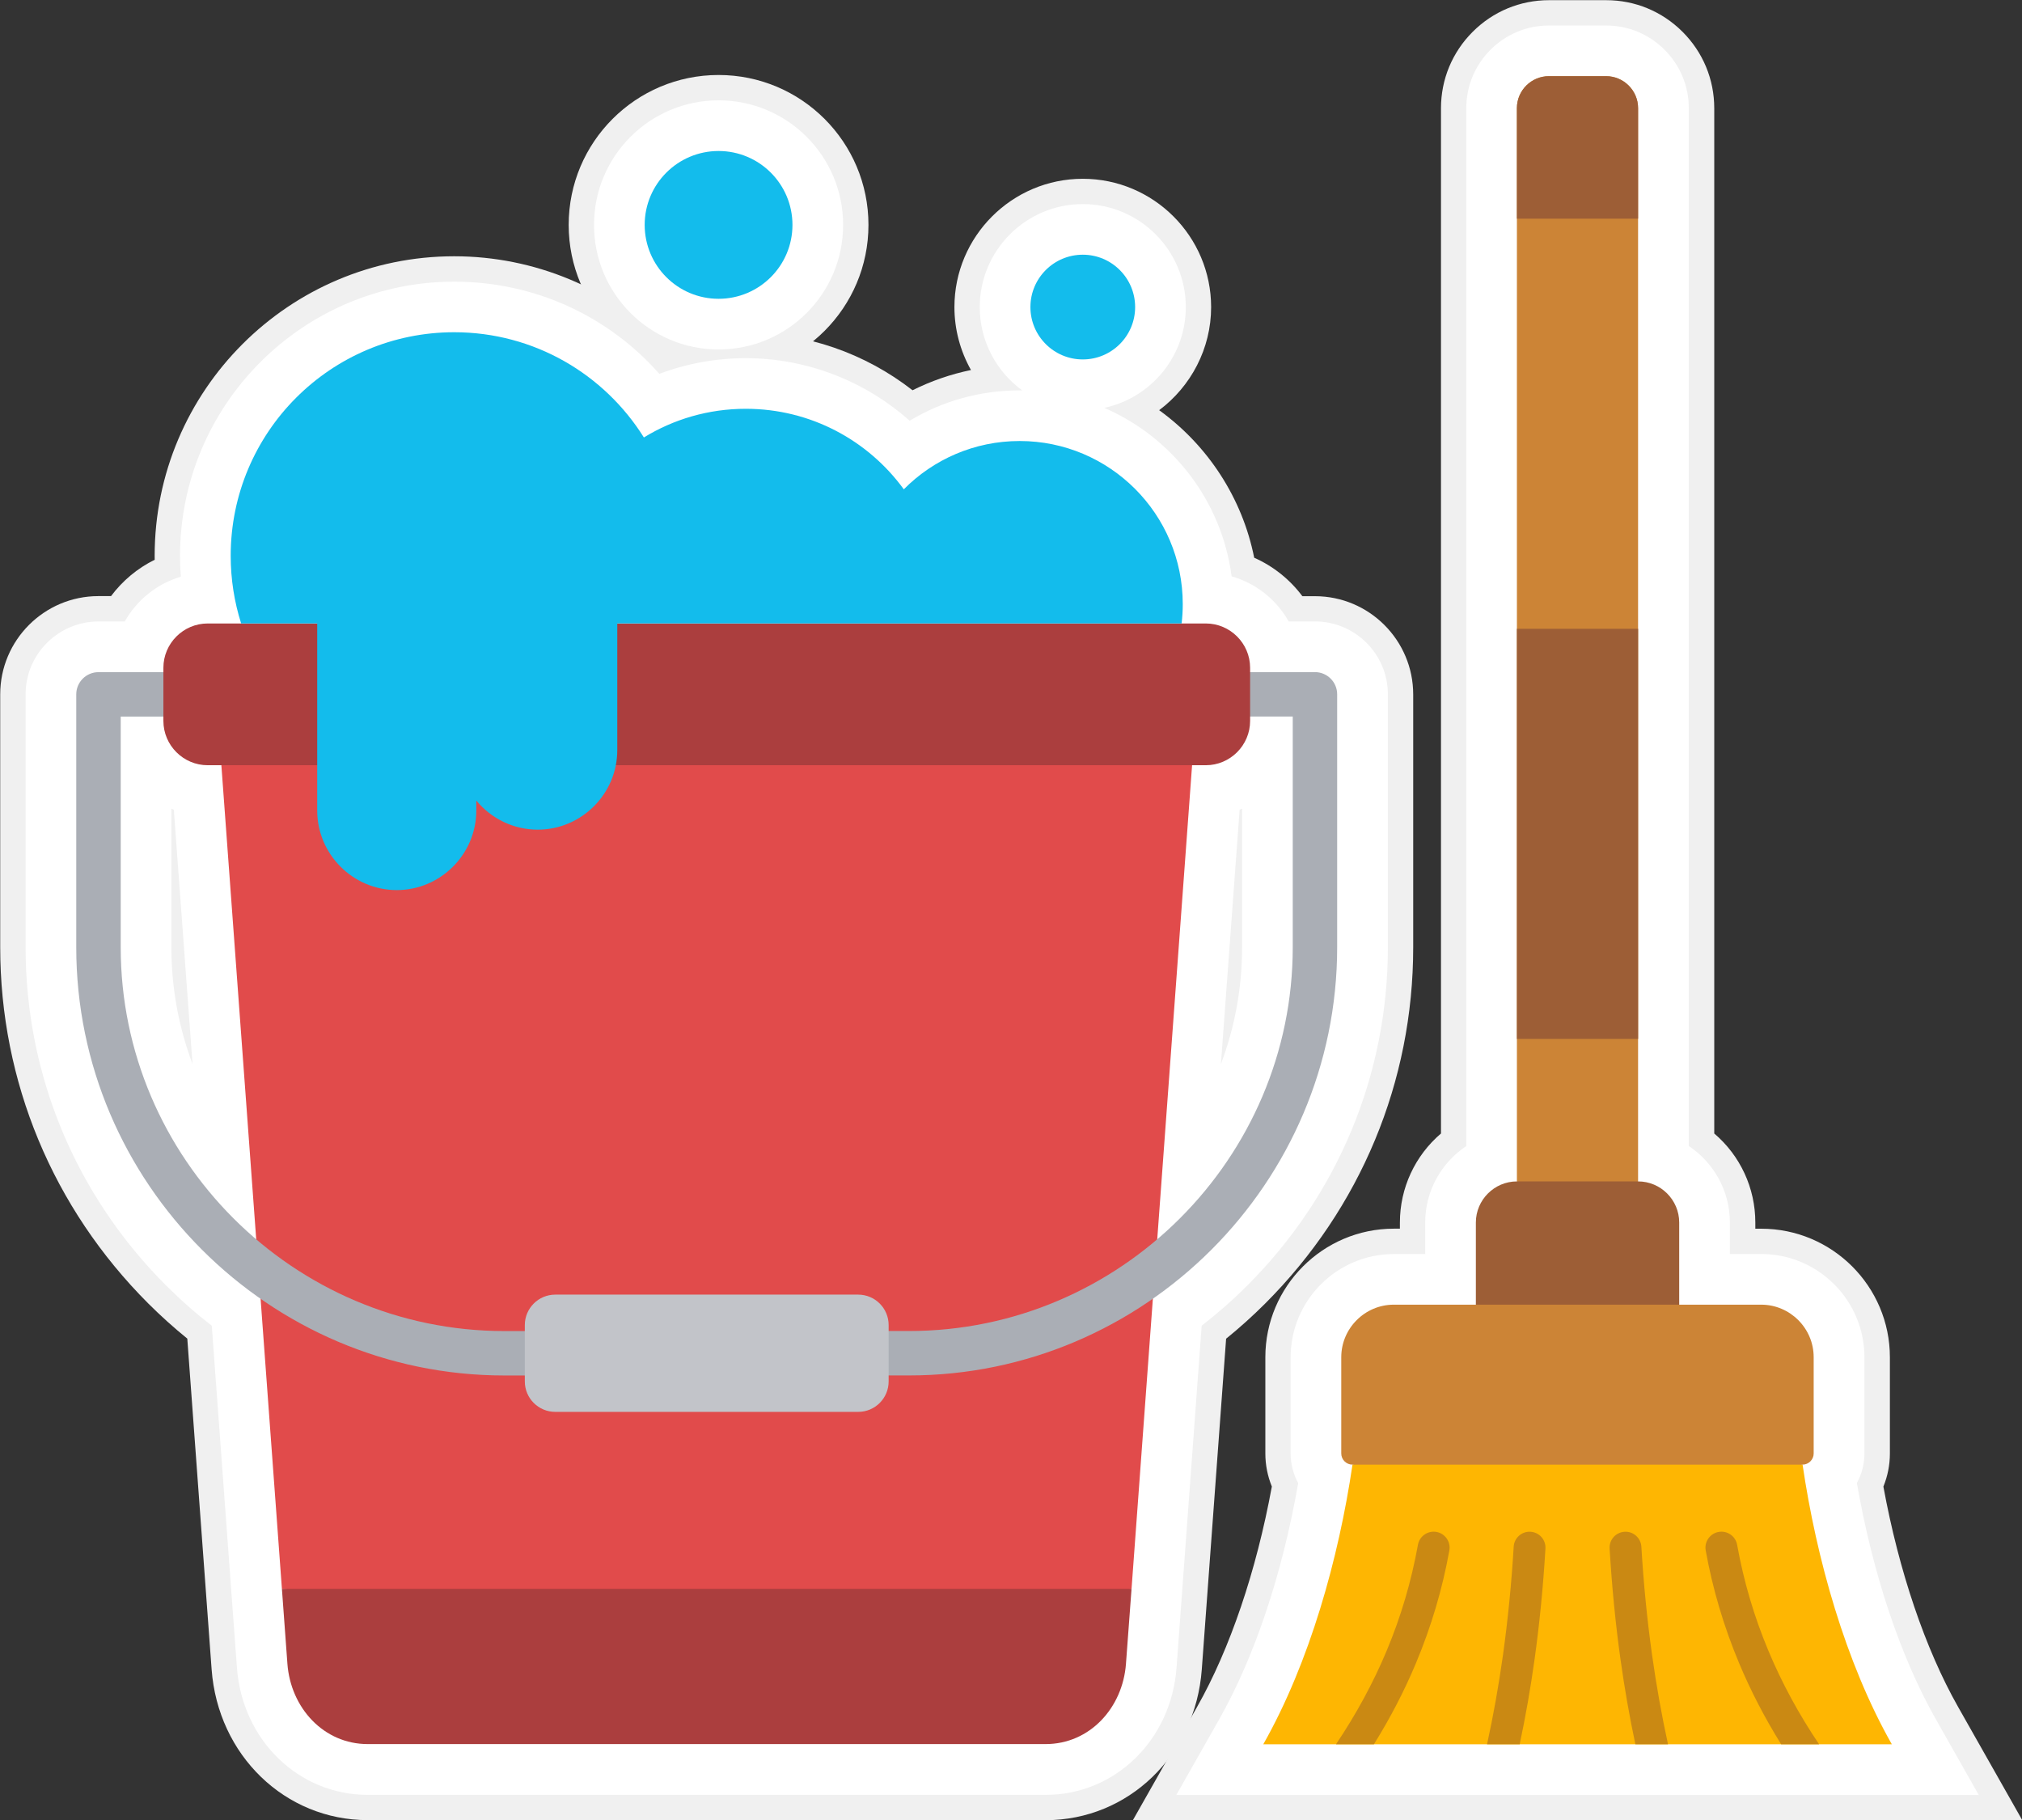 <?xml version="1.0" encoding="UTF-8"?>
<!DOCTYPE svg PUBLIC '-//W3C//DTD SVG 1.0//EN'
          'http://www.w3.org/TR/2001/REC-SVG-20010904/DTD/svg10.dtd'>
<svg height="431.1" preserveAspectRatio="xMidYMid meet" version="1.0" viewBox="12.7 30.2 478.9 431.1" width="478.9" xmlns="http://www.w3.org/2000/svg" xmlns:xlink="http://www.w3.org/1999/xlink" zoomAndPan="magnify"
><rect x="12.7" y="30.2" width="478.9" height="431.1" fill="#333333" stroke="none"/><g
  ><g
    ><path clip-rule="evenodd" d="M99.81,461.24c-19.59,0-35.49-15.35-36.99-35.72l-5.76-78.31c-3.23-2.62-6.33-5.42-9.25-8.33 c-22.61-22.61-35.06-52.56-35.06-84.35v-59.9c0-12.83,10.44-23.26,23.26-23.26h2.99c2.71-3.64,6.28-6.61,10.34-8.61 c0-0.31-0.01-0.62-0.01-0.93c0-39.11,31.82-70.94,70.94-70.94c18.98,0,37.1,7.57,50.32,20.91c6.06-1.85,12.35-2.78,18.74-2.78 c14.34,0,28.21,4.8,39.5,13.6c4.38-2.19,9.03-3.8,13.84-4.79c-2.53-4.5-3.92-9.62-3.92-14.89c0-16.76,13.64-30.4,30.4-30.4 s30.4,13.64,30.4,30.4c0,9.81-4.79,18.78-12.31,24.4c11.55,8.34,19.71,20.85,22.51,34.94c4.5,1.99,8.46,5.15,11.41,9.11h2.99 c12.83,0,23.26,10.44,23.26,23.26v59.9c0,31.79-12.45,61.74-35.06,84.35c-2.92,2.92-6.02,5.71-9.25,8.33l-5.76,78.31 c-1.5,20.36-17.4,35.71-36.99,35.71H99.81z" fill="#f0f0f0" fill-rule="evenodd"
    /></g
    ><g
    ><circle clip-rule="evenodd" cx="182.89" cy="83.46" fill="#f0f0f0" fill-rule="evenodd" r="35.5"
    /></g
    ><g
    ><path clip-rule="evenodd" d="M281,461.28l15.24-26.88c7.77-13.7,14.02-32.16,17.69-52.16c-1.01-2.48-1.54-5.14-1.54-7.83v-22.79 c0-16.79,13.66-30.45,30.45-30.45h1.42v-1.46c0-8.18,3.59-15.84,9.73-21.08l0-242.81c0-6.82,2.66-13.24,7.5-18.08 c4.83-4.83,11.25-7.5,18.08-7.5h13.56c6.82,0,13.24,2.66,18.08,7.5c4.83,4.83,7.5,11.25,7.5,18.08v242.81 c6.15,5.24,9.73,12.91,9.73,21.09v1.46h1.42c16.79,0,30.45,13.66,30.45,30.45v22.79c0,2.69-0.53,5.35-1.54,7.83 c3.67,20,9.92,38.46,17.69,52.17l15.23,26.88l-48.12,0L281,461.28z" fill="#f0f0f0" fill-rule="evenodd"
    /></g
    ><g
    ><path clip-rule="evenodd" d="M297.31,344.15c3.8-2.95,7.42-6.13,10.8-9.51c21.47-21.47,33.3-49.92,33.3-80.11v-59.9 c0-9.52-7.74-17.26-17.26-17.26h-6.23c-2.88-5.14-7.73-9.04-13.52-10.68c-2.34-17.94-14.11-32.96-30.16-39.9 c11.02-2.35,19.31-12.15,19.31-23.86c0-13.45-10.95-24.4-24.4-24.4s-24.4,10.95-24.4,24.4c0,8.1,3.97,15.29,10.07,19.73 c-0.21,0-0.42-0.01-0.63-0.01c-9.33,0-18.27,2.5-26.05,7.19c-10.58-9.43-24.41-14.82-38.81-14.82c-7.03,0-13.96,1.27-20.47,3.71 c-12.22-13.83-29.72-21.83-48.58-21.83c-35.81,0-64.94,29.13-64.94,64.94c0,1.65,0.06,3.3,0.19,4.93 c-5.68,1.68-10.43,5.54-13.28,10.61h-6.23c-9.52,0-17.26,7.74-17.26,17.26v59.9c0,30.19,11.83,58.64,33.3,80.11 c3.38,3.38,6.99,6.56,10.8,9.51l5.95,80.94c1.26,17.19,14.59,30.16,31,30.16h160.55c16.41,0,29.74-12.96,31-30.15L297.31,344.15z M301.87,282.18l4.43-60.24c0.2-0.08,0.39-0.15,0.58-0.23v32.82C306.88,264.11,305.17,273.44,301.87,282.18z M58.3,282.17 c-3.29-8.74-5.01-18.06-5.01-27.64v-32.82c0.19,0.08,0.39,0.16,0.58,0.23L58.3,282.17z" fill="#fff" fill-rule="evenodd"
    /></g
    ><g
    ><circle clip-rule="evenodd" cx="182.89" cy="83.46" fill="#fff" fill-rule="evenodd" r="29.5"
    /></g
    ><g
    ><path clip-rule="evenodd" d="M471.2,437.36c-8.41-14.83-14.97-34.51-18.71-55.95c1.14-2.08,1.79-4.47,1.79-7v-22.79 c0-13.48-10.97-24.45-24.45-24.45h-7.42v-7.46c0-7.55-3.87-14.21-9.73-18.11V55.81c0-5.22-2.04-10.13-5.74-13.83 c-3.7-3.7-8.62-5.74-13.83-5.74h-13.56c-5.22,0-10.13,2.04-13.83,5.74c-3.7,3.7-5.74,8.62-5.74,13.84l0,245.79 c-5.86,3.9-9.73,10.56-9.73,18.11v7.46h-7.42c-13.48,0-24.45,10.97-24.45,24.45v22.79c0,2.54,0.65,4.92,1.79,7.01 c-3.74,21.43-10.31,41.11-18.71,55.94l-10.16,17.92l152.24,0l37.82,0L471.2,437.36z" fill="#fff" fill-rule="evenodd"
    /></g
    ><g
    ><g
      ><g
        ><g
          ><path clip-rule="evenodd" d="M65.13 211.42L174.22 201.94 295.04 211.42 280.7 406.47 219.49 422.26 79.47 406.47z" fill="#e14b4b" fill-rule="evenodd"
          /></g
          ><g
          ><path d="M305.62,189.37c-2.91,0-5.26,2.36-5.26,5.26c0,2.91,2.36,5.26,5.26,5.26h13.26v54.64 c0,24.99-10.23,47.71-26.7,64.18c-16.47,16.47-39.19,26.7-64.18,26.7h-10.92c-2.91,0-5.26,2.36-5.26,5.26 c0,2.91,2.36,5.26,5.26,5.26H228c27.89,0,53.25-11.41,71.62-29.78c18.38-18.38,29.78-43.73,29.78-71.62v-59.9 c0-2.91-2.36-5.26-5.26-5.26L305.62,189.37L305.62,189.37z M143.09,355.94c2.91,0,5.26-2.36,5.26-5.26 c0-2.91-2.36-5.26-5.26-5.26h-10.92c-24.99,0-47.71-10.23-64.18-26.7c-16.47-16.47-26.7-39.19-26.7-64.18v-54.64h13.26 c2.91,0,5.26-2.36,5.26-5.26c0-2.91-2.36-5.26-5.26-5.26H36.02c-2.91,0-5.26,2.36-5.26,5.26v59.9 c0,27.89,11.41,53.25,29.78,71.62c18.38,18.38,43.73,29.78,71.62,29.78H143.09L143.09,355.94z" fill="#aaaeb5"
          /></g
          ><g
          ><path clip-rule="evenodd" d="M158.56,211.42H87.84H61.89c-5.77,0-10.49-4.72-10.49-10.49v-12.59 c0-5.77,4.72-10.49,10.49-10.49h7.93h222.74h5.73c5.77,0,10.49,4.72,10.49,10.49v12.59c0,5.77-4.72,10.49-10.49,10.49H158.56 L158.56,211.42z" fill="#ab3e3e" fill-rule="evenodd"
          /></g
          ><g
          ><path clip-rule="evenodd" d="M144.22,336.79h71.73c3.99,0,7.22,3.23,7.22,7.22v13.33c0,3.99-3.23,7.22-7.22,7.22h-71.73 c-3.99,0-7.22-3.23-7.22-7.22v-13.33C137,340.02,140.23,336.79,144.22,336.79z" fill="#c2c4c9" fill-rule="evenodd"
          /></g
          ><g
          ><path clip-rule="evenodd" d="M254.2,134.64c21.33,0,38.63,17.3,38.63,38.63c0,1.55-0.09,3.07-0.27,4.57H158.9v30 c0,10.36-8.48,18.84-18.84,18.84c-5.65,0-10.96-2.54-14.55-6.9v2.37c0,10.36-8.48,18.84-18.84,18.84s-18.84-8.48-18.84-18.84 v-44.31H69.81c-1.6-5.05-2.47-10.43-2.47-16.02c0-29.24,23.7-52.94,52.94-52.94c18.94,0,35.56,9.95,44.92,24.92 c7.03-4.31,15.29-6.79,24.14-6.79c15.39,0,29.01,7.51,37.42,19.07C233.76,139.01,243.47,134.64,254.2,134.64L254.2,134.64z" fill="#13bcec" fill-rule="evenodd"
          /></g
          ><g
          ><circle clip-rule="evenodd" cx="182.89" cy="83.46" fill="#13bcec" fill-rule="evenodd" r="17.5"
          /></g
          ><g
          ><circle clip-rule="evenodd" cx="269.15" cy="102.92" fill="#13bcec" fill-rule="evenodd" r="12.4"
          /></g
          ><g
          ><path clip-rule="evenodd" d="M280.7,406.47H79.47l1.3,17.73c0.77,10.44,8.57,19.03,19.03,19.03h160.55 c10.47,0,18.27-8.6,19.03-19.03L280.7,406.47z" fill="#ab3e3e" fill-rule="evenodd"
          /></g
        ></g
        ><g clip-rule="evenodd" fill-rule="evenodd"
        ><g
          ><path d="M400.68,309.98l-11.92,9.7l-16.79-9.7V55.81c0-4.17,3.41-7.57,7.57-7.57h13.56 c4.17,0,7.57,3.41,7.57,7.57V309.98z" fill="#cc8436"
          /></g
          ><g
          ><path d="M439.63,377.05l-53.3-16.06l-53.3,16.06c-3.25,22.07-10.11,46.79-21.13,66.23h148.87 C449.74,423.84,442.88,399.12,439.63,377.05L439.63,377.05z" fill="#feb602"
          /></g
          ><g
          ><path d="M329.12,443.28h8.98c3.89-6.24,7.21-12.64,9.96-19.21c3.63-8.67,6.27-17.57,7.91-26.69 c0.37-2.05-1-4.02-3.05-4.39c-2.05-0.37-4.02,1-4.39,3.05c-1.56,8.67-4.03,17.04-7.41,25.1 C337.94,428.74,333.93,436.12,329.12,443.28L329.12,443.28z M364.9,443.28h7.73c1.39-6.55,2.57-13.26,3.53-20.15 c1.17-8.4,2.03-17.13,2.57-26.19c0.13-2.08-1.45-3.86-3.53-3.99c-2.08-0.13-3.87,1.45-3.99,3.53 c-0.52,8.73-1.37,17.27-2.53,25.61C367.66,429.36,366.4,436.42,364.9,443.28L364.9,443.28z M400.03,443.28h7.73 c-1.5-6.85-2.76-13.92-3.78-21.19c-1.17-8.34-2.01-16.88-2.53-25.61c-0.13-2.08-1.91-3.66-3.99-3.53 c-2.08,0.13-3.66,1.91-3.53,3.99c0.54,9.07,1.4,17.8,2.57,26.19C397.46,430.02,398.64,436.73,400.03,443.28L400.03,443.28z M434.56,443.28h8.98c-4.82-7.16-8.82-14.54-12-22.14c-3.38-8.07-5.85-16.44-7.41-25.1c-0.37-2.05-2.33-3.42-4.39-3.05 c-2.05,0.37-3.42,2.33-3.05,4.39c1.64,9.13,4.28,18.02,7.91,26.69C427.35,430.64,430.67,437.04,434.56,443.28L434.56,443.28z" fill="#ca8913"
          /></g
          ><g
          ><path d="M410.41,339.17l-22.98,11.7l-25.18-11.7v-19.46c0-5.35,4.38-9.73,9.73-9.73h28.7 c5.35,0,9.73,4.38,9.73,9.73L410.41,339.17L410.41,339.17z" fill="#9d5e36"
          /></g
          ><g
          ><path d="M429.82,339.17h-87c-6.85,0-12.45,5.6-12.45,12.45v22.79c0,1.45,1.19,2.64,2.64,2.64 h106.61c1.45,0,2.64-1.19,2.64-2.64v-22.79C442.27,344.77,436.67,339.17,429.82,339.17z" fill="#cc8436"
          /></g
          ><g
          ><path d="M371.97 276.23L400.68 276.23 400.68 179.11 371.97 179.11z" fill="#9d5e36"
          /></g
          ><g
          ><path d="M371.97,81.99h28.7V55.81c0-4.17-3.41-7.57-7.57-7.57h-13.56c-4.17,0-7.57,3.41-7.57,7.57 L371.97,81.99L371.97,81.99z" fill="#9d5e36"
          /></g
        ></g
      ></g
    ></g
  ></g
></svg
>
